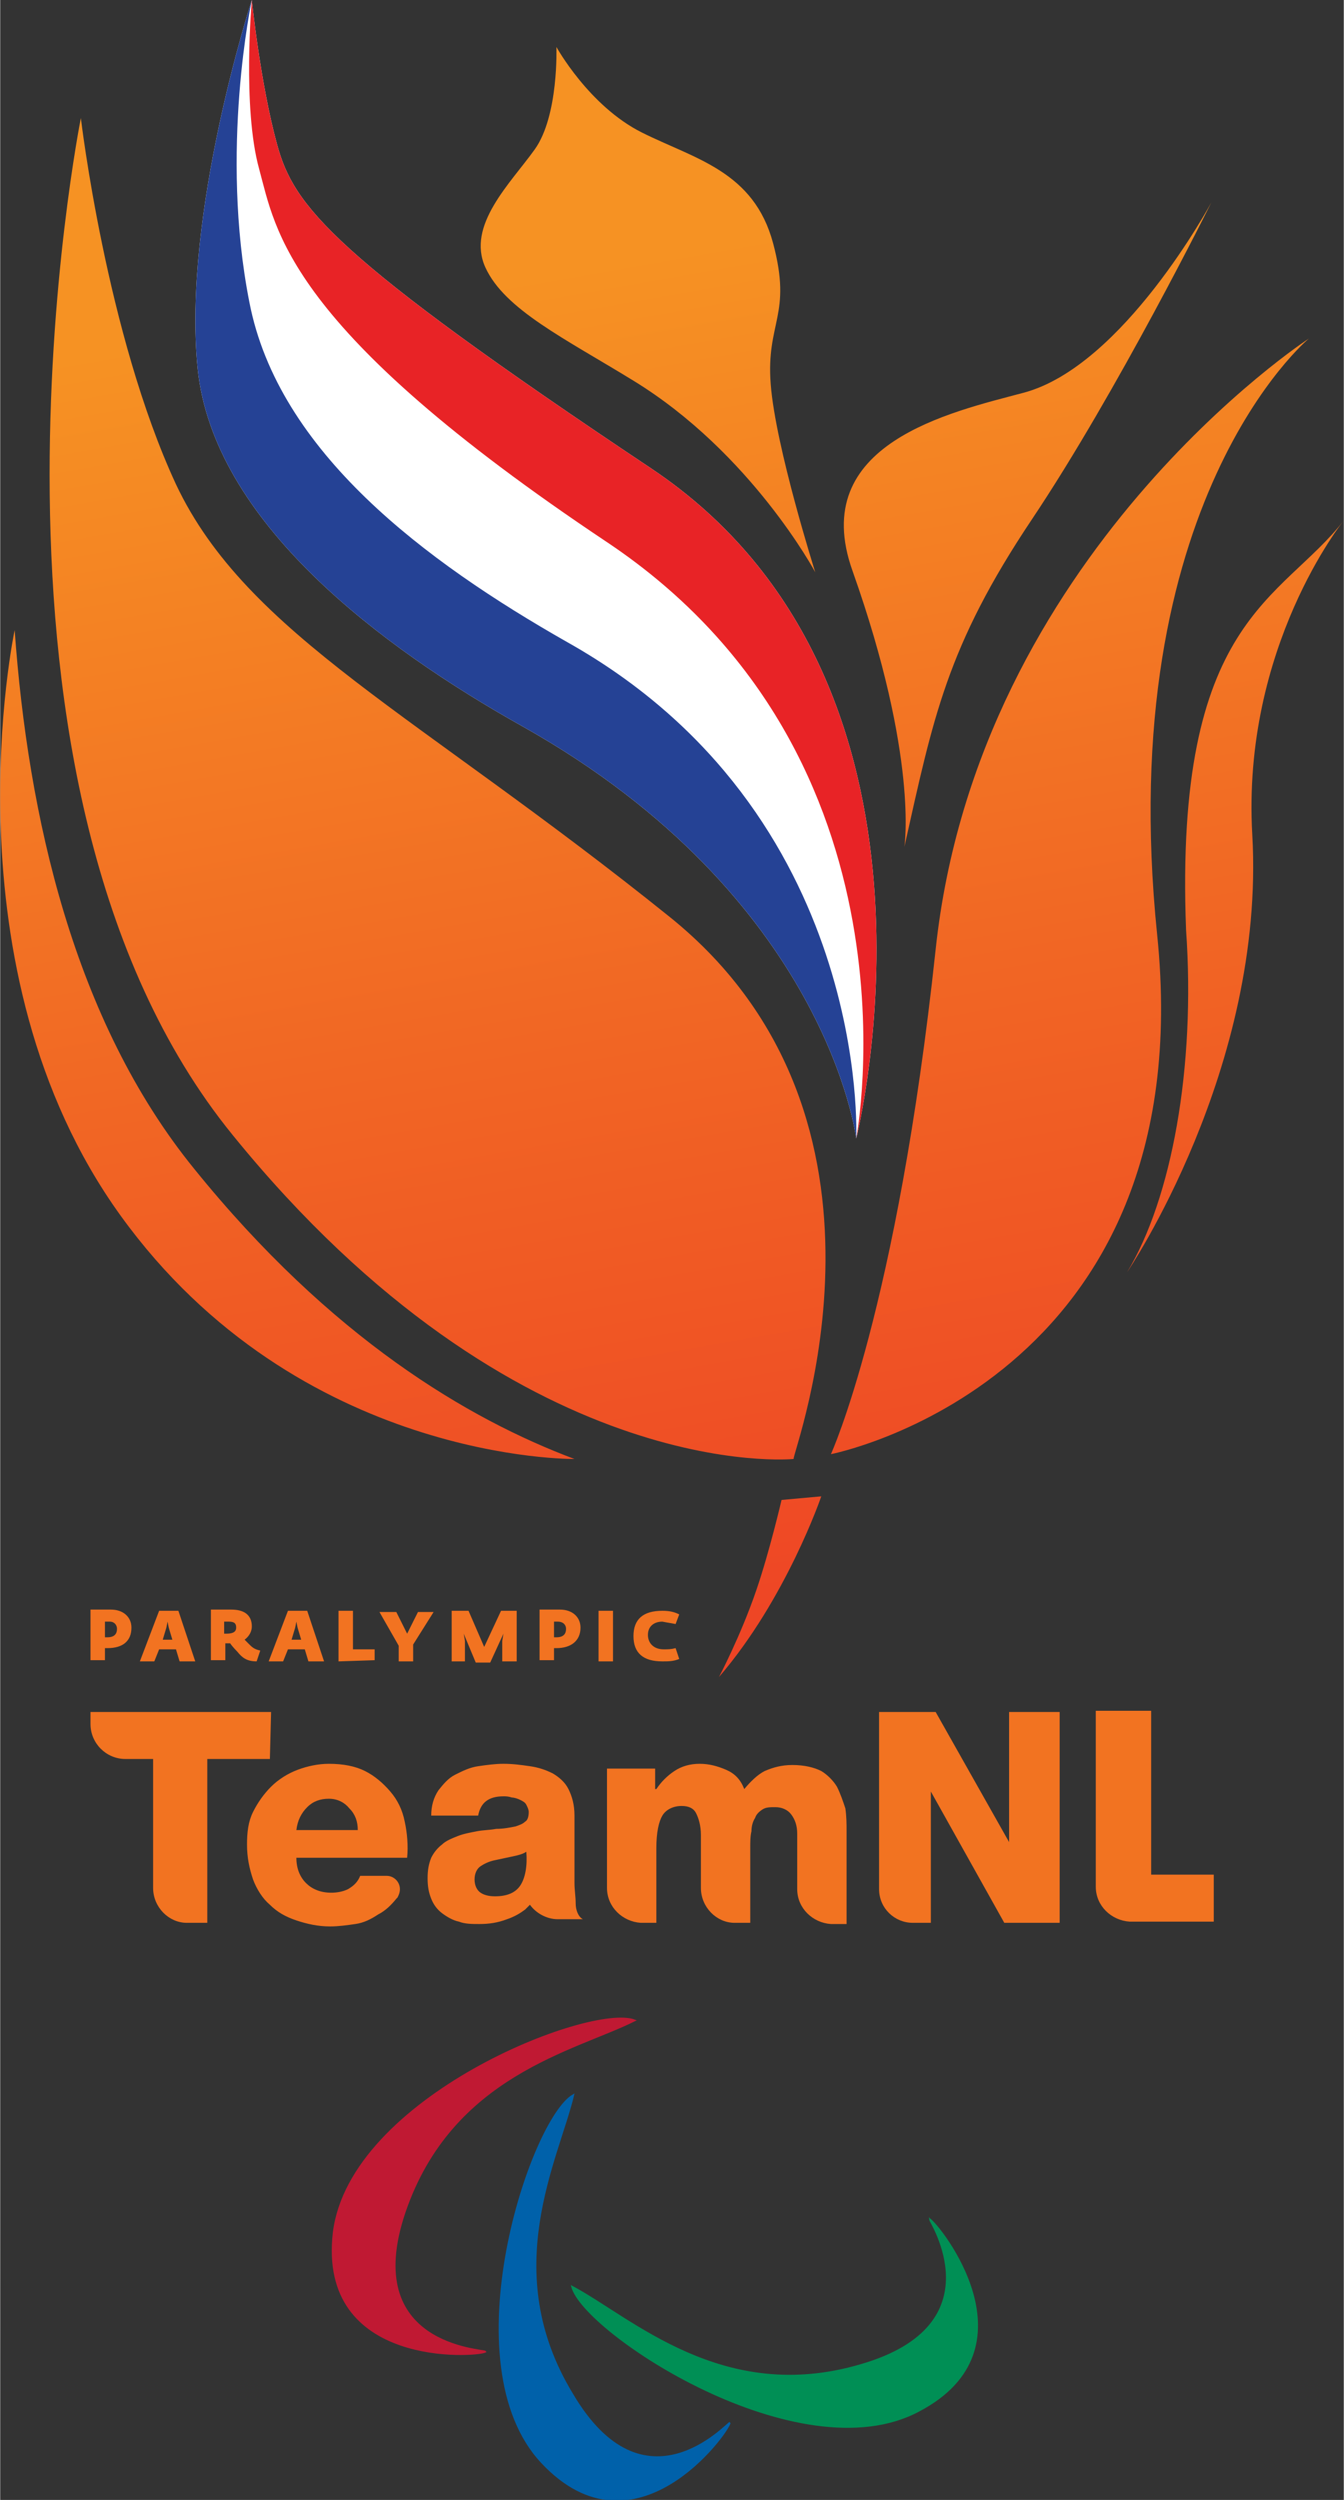 <svg id="Layer_1" xmlns="http://www.w3.org/2000/svg" viewBox="0 0 111.6 207.5" width="1345" height="2500"><rect x="0" y="0" width="111.6" height="207.5" fill="#333333" stroke="none"/><style>.st0{fill:url(#SVGID_1_)}.st1{fill:#fff}.st2{fill:#254295}.st3{fill:#e82326}.st4{fill:#f27321}.st5,.st6,.st7{fill:#c01933;stroke:#c01933;stroke-width:.14;stroke-miterlimit:3.864}.st6,.st7{fill:#0061aa;stroke:#0061aa}.st7{fill:#008f55;stroke:#008f55}</style><linearGradient id="SVGID_1_" gradientUnits="userSpaceOnUse" x1="-2257.912" y1="201.781" x2="-2281.644" y2="67.189" gradientTransform="rotate(180 -1105.91 102.334)"><stop offset=".142" stop-color="#f69223"/><stop offset=".6" stop-color="#f16624"/><stop offset="1" stop-color="#ee4325"/></linearGradient><path class="st0" d="M75.1 70.3c2.4-10.7 3.5-16.6 10.6-27.2 7.1-10.6 14.9-26.3 14.9-26.3S93.3 30.4 85 32.6c-6 1.6-18 4.2-14.2 14.8 5.5 15.5 4.3 22.9 4.3 22.9zM64 31.9c-.4-5.2 1.8-5.7.2-11.7-1.6-6-6.5-7-10.9-9.2-4.4-2.2-7.1-7.1-7.1-7.1s.2 5.7-1.8 8.5-5.7 6.3-4.1 9.8c1.6 3.5 6.6 5.9 12.3 9.4 9.8 6 15.1 15.9 15.1 15.9S64.4 37.1 64 31.9zm40 37.4c-.9-15.6 7.6-26.1 7.6-26.1-5.2 6.7-14.1 8.1-13.1 34 .8 11.4-1.2 22.3-4.9 28.4 0 0 11.5-16.9 10.4-36.3zm0 0c-.9-15.6 7.6-26.1 7.6-26.1-5.2 6.7-14.1 8.1-13.1 34 .8 11.4-1.2 22.3-4.9 28.4 0 0 11.5-16.9 10.4-36.3zM1.2 52.3C2.3 67.7 6.1 84.7 16.1 97c11.4 14.1 22.8 20.8 31.6 24.1 0 0-22.9.3-37.7-20.2-14.8-20.5-8.8-48.6-8.8-48.6zm107.5-24.2S81.2 46 77.7 78.8c-3.2 29.9-8.7 41.9-8.7 41.9s30.9-6 27.1-43.1c-3.7-36 12.6-49.5 12.6-49.5zM104 69.3c-.9-15.6 7.6-26.1 7.6-26.1-5.2 6.7-14.1 8.1-13.1 34 .8 11.4-1.2 22.3-4.9 28.4 0 0 11.5-16.9 10.4-36.3zm-38.1 51.8c-.1-.6 10.6-28.2-10.3-45s-35.1-23.4-41-35.9C8.8 27.7 6.7 9.8 6.7 9.8S-4.4 65.1 19.3 94.2c23.7 29.2 46.6 26.9 46.6 26.9zm9.2-50.8c2.4-10.7 3.5-16.6 10.6-27.2 7.1-10.6 14.9-26.3 14.9-26.3S93.3 30.4 85 32.6c-6 1.6-18 4.2-14.2 14.8 5.5 15.5 4.3 22.9 4.3 22.9zM64 31.9c-.4-5.2 1.8-5.7.2-11.7-1.6-6-6.5-7-10.9-9.2-4.4-2.2-7.1-7.1-7.1-7.1s.2 5.7-1.8 8.5-5.7 6.3-4.1 9.8c1.6 3.5 6.6 5.9 12.3 9.4 9.8 6 15.1 15.9 15.1 15.9S64.4 37.1 64 31.9zm.9 92.6s-1 4.3-2.1 7.5c-1.3 3.8-3.1 7.2-3.1 7.2 5.6-6.5 8.5-15 8.5-15l-3.3.3z"/><path class="st1" d="M71.1 94.5s9.6-37.8-17-55.6C27.4 21.1 24.4 17.1 23 12c-1.4-5.1-2.1-12-2.1-12s-5.8 17.8-4.5 30.6c1.3 12.7 15.2 23.1 27 29.7 25.3 14.2 27.7 34.2 27.7 34.2z"/><path class="st2" d="M71.1 94.5s1.3-27-24-41.2c-11.8-6.7-24-15.8-26.4-28.2-2.5-12.6.2-25.1.2-25.1s-5.8 17.8-4.5 30.6c1.3 12.7 15.2 23.1 27 29.7 25.3 14.2 27.7 34.2 27.7 34.2z"/><path class="st3" d="M71.1 94.5s9.6-37.8-17-55.6C27.4 21.1 24.4 17.1 23 12c-1.4-5.1-2.1-12-2.1-12s-.8 8.9.6 14 2.2 13.2 28.9 31c26.8 17.9 20.7 49.5 20.7 49.5z"/><path class="st4" d="M95.6 155.6V142H91v14.6c0 1.6 1.3 2.8 2.8 2.9h7v-3.9h-5.2zM22.5 142.1h-15v1c0 1.6 1.3 2.9 2.9 2.9h2.3v10.7c0 1.6 1.3 2.9 2.8 2.9h1.7V146h5.2l.1-3.9zM69.5 148.3c-.3-.5-.8-1-1.3-1.3-.6-.3-1.4-.5-2.4-.5-.9 0-1.6.2-2.3.5-.6.3-1.2.9-1.7 1.5-.3-.8-.8-1.3-1.5-1.6-.7-.3-1.4-.5-2.2-.5-.8 0-1.5.2-2.1.6-.6.4-1.1.9-1.5 1.5h-.1v-1.7h-4v9.9c0 1.6 1.3 2.8 2.8 2.9h1.3v-6.2c0-1.3.2-2.2.5-2.7s.9-.8 1.6-.8c.6 0 1 .2 1.2.6.2.4.4 1 .4 1.8v4.4c0 1.6 1.3 2.9 2.8 2.9h1.3v-6.2c0-.5 0-1 .1-1.4 0-.4.1-.8.3-1.1.1-.3.3-.5.6-.7.3-.2.6-.2 1.1-.2.5 0 1 .2 1.3.6.3.4.5.9.5 1.6v4.6c0 1.6 1.3 2.8 2.8 2.9h1.3V152c0-.6 0-1.2-.1-1.9-.2-.6-.4-1.2-.7-1.8zM83.8 142.1v10.8l-6.1-10.8H73v14.7c0 1.6 1.3 2.8 2.8 2.8h1.5v-10.9l6.1 10.9H88v-17.5h-4.2zM33.6 151.2c-.2-1-.6-1.8-1.2-2.5s-1.3-1.3-2.1-1.7c-.8-.4-1.8-.6-3-.6-.9 0-1.8.2-2.6.5s-1.6.8-2.2 1.4c-.6.6-1.1 1.3-1.5 2.1-.4.8-.5 1.7-.5 2.7 0 1.1.2 2 .5 2.9.3.8.8 1.6 1.4 2.1.6.6 1.3 1 2.2 1.3.9.3 1.8.5 2.8.5.7 0 1.4-.1 2.1-.2s1.3-.4 1.9-.8c.6-.3 1.1-.8 1.5-1.3l.1-.1c.1-.2.2-.4.2-.7 0-.6-.5-1.1-1.1-1.1h-2.2c-.2.5-.5.8-1 1.1-.4.2-.9.3-1.4.3-.9 0-1.6-.3-2.1-.8s-.8-1.2-.8-2.1h9.2c.1-1 0-2.1-.2-3zm-9 .7c.1-.8.4-1.4.9-1.9s1.1-.7 1.8-.7 1.3.3 1.7.8c.5.5.7 1.1.7 1.8h-5.1zM47.8 158c0-.6-.1-1.1-.1-1.7v-5.6c0-.9-.2-1.6-.5-2.2-.3-.6-.8-1-1.3-1.3-.6-.3-1.2-.5-1.9-.6-.7-.1-1.4-.2-2.2-.2-.7 0-1.4.1-2.1.2-.7.1-1.3.4-1.9.7-.6.3-1 .8-1.4 1.3-.4.6-.6 1.3-.6 2.1h3.9c.2-1.1.9-1.6 2.1-1.6.2 0 .4 0 .7.1.2 0 .5.1.7.2.2.1.4.2.5.4.1.2.2.4.2.6 0 .4-.1.7-.3.8-.2.2-.5.3-.8.4-.5.1-1 .2-1.6.2-.5.1-1.1.1-1.6.2s-1.1.2-1.6.4-1 .4-1.3.7c-.4.3-.7.7-.9 1.1-.2.5-.3 1-.3 1.7s.1 1.2.3 1.7c.2.5.5.9.9 1.2.4.3.9.6 1.4.7.5.2 1.1.2 1.7.2.8 0 1.5-.1 2.3-.4.6-.2 1.1-.5 1.5-.8l.2-.2.2-.2c.5.7 1.4 1.2 2.3 1.2h2.1c-.4-.2-.6-.8-.6-1.3zm-4.6-1.5c-.4.6-1.1.9-2.1.9-.5 0-.9-.1-1.2-.3-.3-.2-.5-.6-.5-1.1 0-.5.2-.9.5-1.1.3-.2.7-.4 1.2-.5.5-.1.9-.2 1.4-.3.5-.1.9-.2 1.2-.4.1 1.2-.1 2.2-.5 2.8z"/><g><path class="st4" d="M8.9 136.8h-.2v1H7.5v-4.2h1.7c1 0 1.7.6 1.7 1.5 0 1.1-.7 1.7-2 1.7zm.2-2.2h-.4v1.3h.2c.6 0 .8-.3.8-.7 0-.3-.2-.6-.6-.6zM14.9 137.9l-.3-1h-1.4l-.4 1h-1.2l1.6-4.2h1.6l1.4 4.2h-1.3zm-.9-2.8l-.1-.5-.1.5-.3 1h.8l-.3-1zM21.3 137.9c-.8 0-1.2-.3-1.6-.8 0 0-.4-.4-.6-.7h-.4v1.4h-1.2v-4.2h1.7c1 0 1.7.4 1.7 1.4 0 .4-.2.8-.6 1.1l.4.4c.2.2.4.4.9.5l-.3.9zm-2.3-3.3h-.4v1h.2c.6 0 .8-.2.8-.5s-.1-.5-.6-.5zM25.6 137.9l-.3-1h-1.4l-.4 1h-1.2l1.6-4.2h1.6l1.4 4.2h-1.3zm-.9-2.8l-.1-.5-.1.5-.3 1h.8l-.3-1zM28.1 137.9v-4.2h1.2v3.2h1.8v.9l-3 .1zM34.3 136.5v1.4h-1.2v-1.3l-1.6-2.8h1.4l.9 1.8.9-1.8H36l-1.7 2.7zM41.7 137.9v-1.7l.1-.6-1.1 2.4h-1.2l-1-2.4.1.6v1.7h-1.1v-4.2h1.4l1.3 3 1.4-3h1.3v4.2h-1.2zM46.2 136.8H46v1h-1.2v-4.2h1.7c1 0 1.7.6 1.7 1.5 0 1.1-.8 1.7-2 1.7zm.1-2.2H46v1.3h.2c.6 0 .8-.3.8-.7 0-.3-.2-.6-.7-.6zM49.7 137.9v-4.2h1.2v4.2h-1.2zM55 137.9c-1.6 0-2.4-.7-2.4-2.1 0-1.4.8-2.1 2.4-2.1.6 0 1 .1 1.4.3l-.3.8c-.5-.1-.6-.1-1.1-.2-.7 0-1.2.4-1.2 1.1s.5 1.2 1.3 1.2c.4 0 .6 0 1-.1l.3.9c-.5.2-.9.2-1.4.2z"/></g><path class="st5" d="M40.3 195.2c-.8.4-13.9 1.3-12.6-9.9 1.4-11.2 21.3-19 25-17.6-5 2.5-15.2 4.5-19.1 15.9-3.8 11.2 6.6 11.4 6.7 11.6z"/><path class="st6" d="M60.6 201.1c-.2.9-7.9 11.5-15.6 3.3-7.7-8.2-.9-28.5 2.6-30.5-1.3 5.4-6.3 14.6-.1 24.8 6 10.2 12.9 2.4 13.1 2.4z"/><path class="st7" d="M77.2 184.2c.8.5 9 10.7-.9 15.9-9.9 5.3-27.8-6.5-28.8-10.3 4.9 2.6 12.5 9.9 24 6.5 11.4-3.3 5.7-12 5.7-12.1z"/></svg>